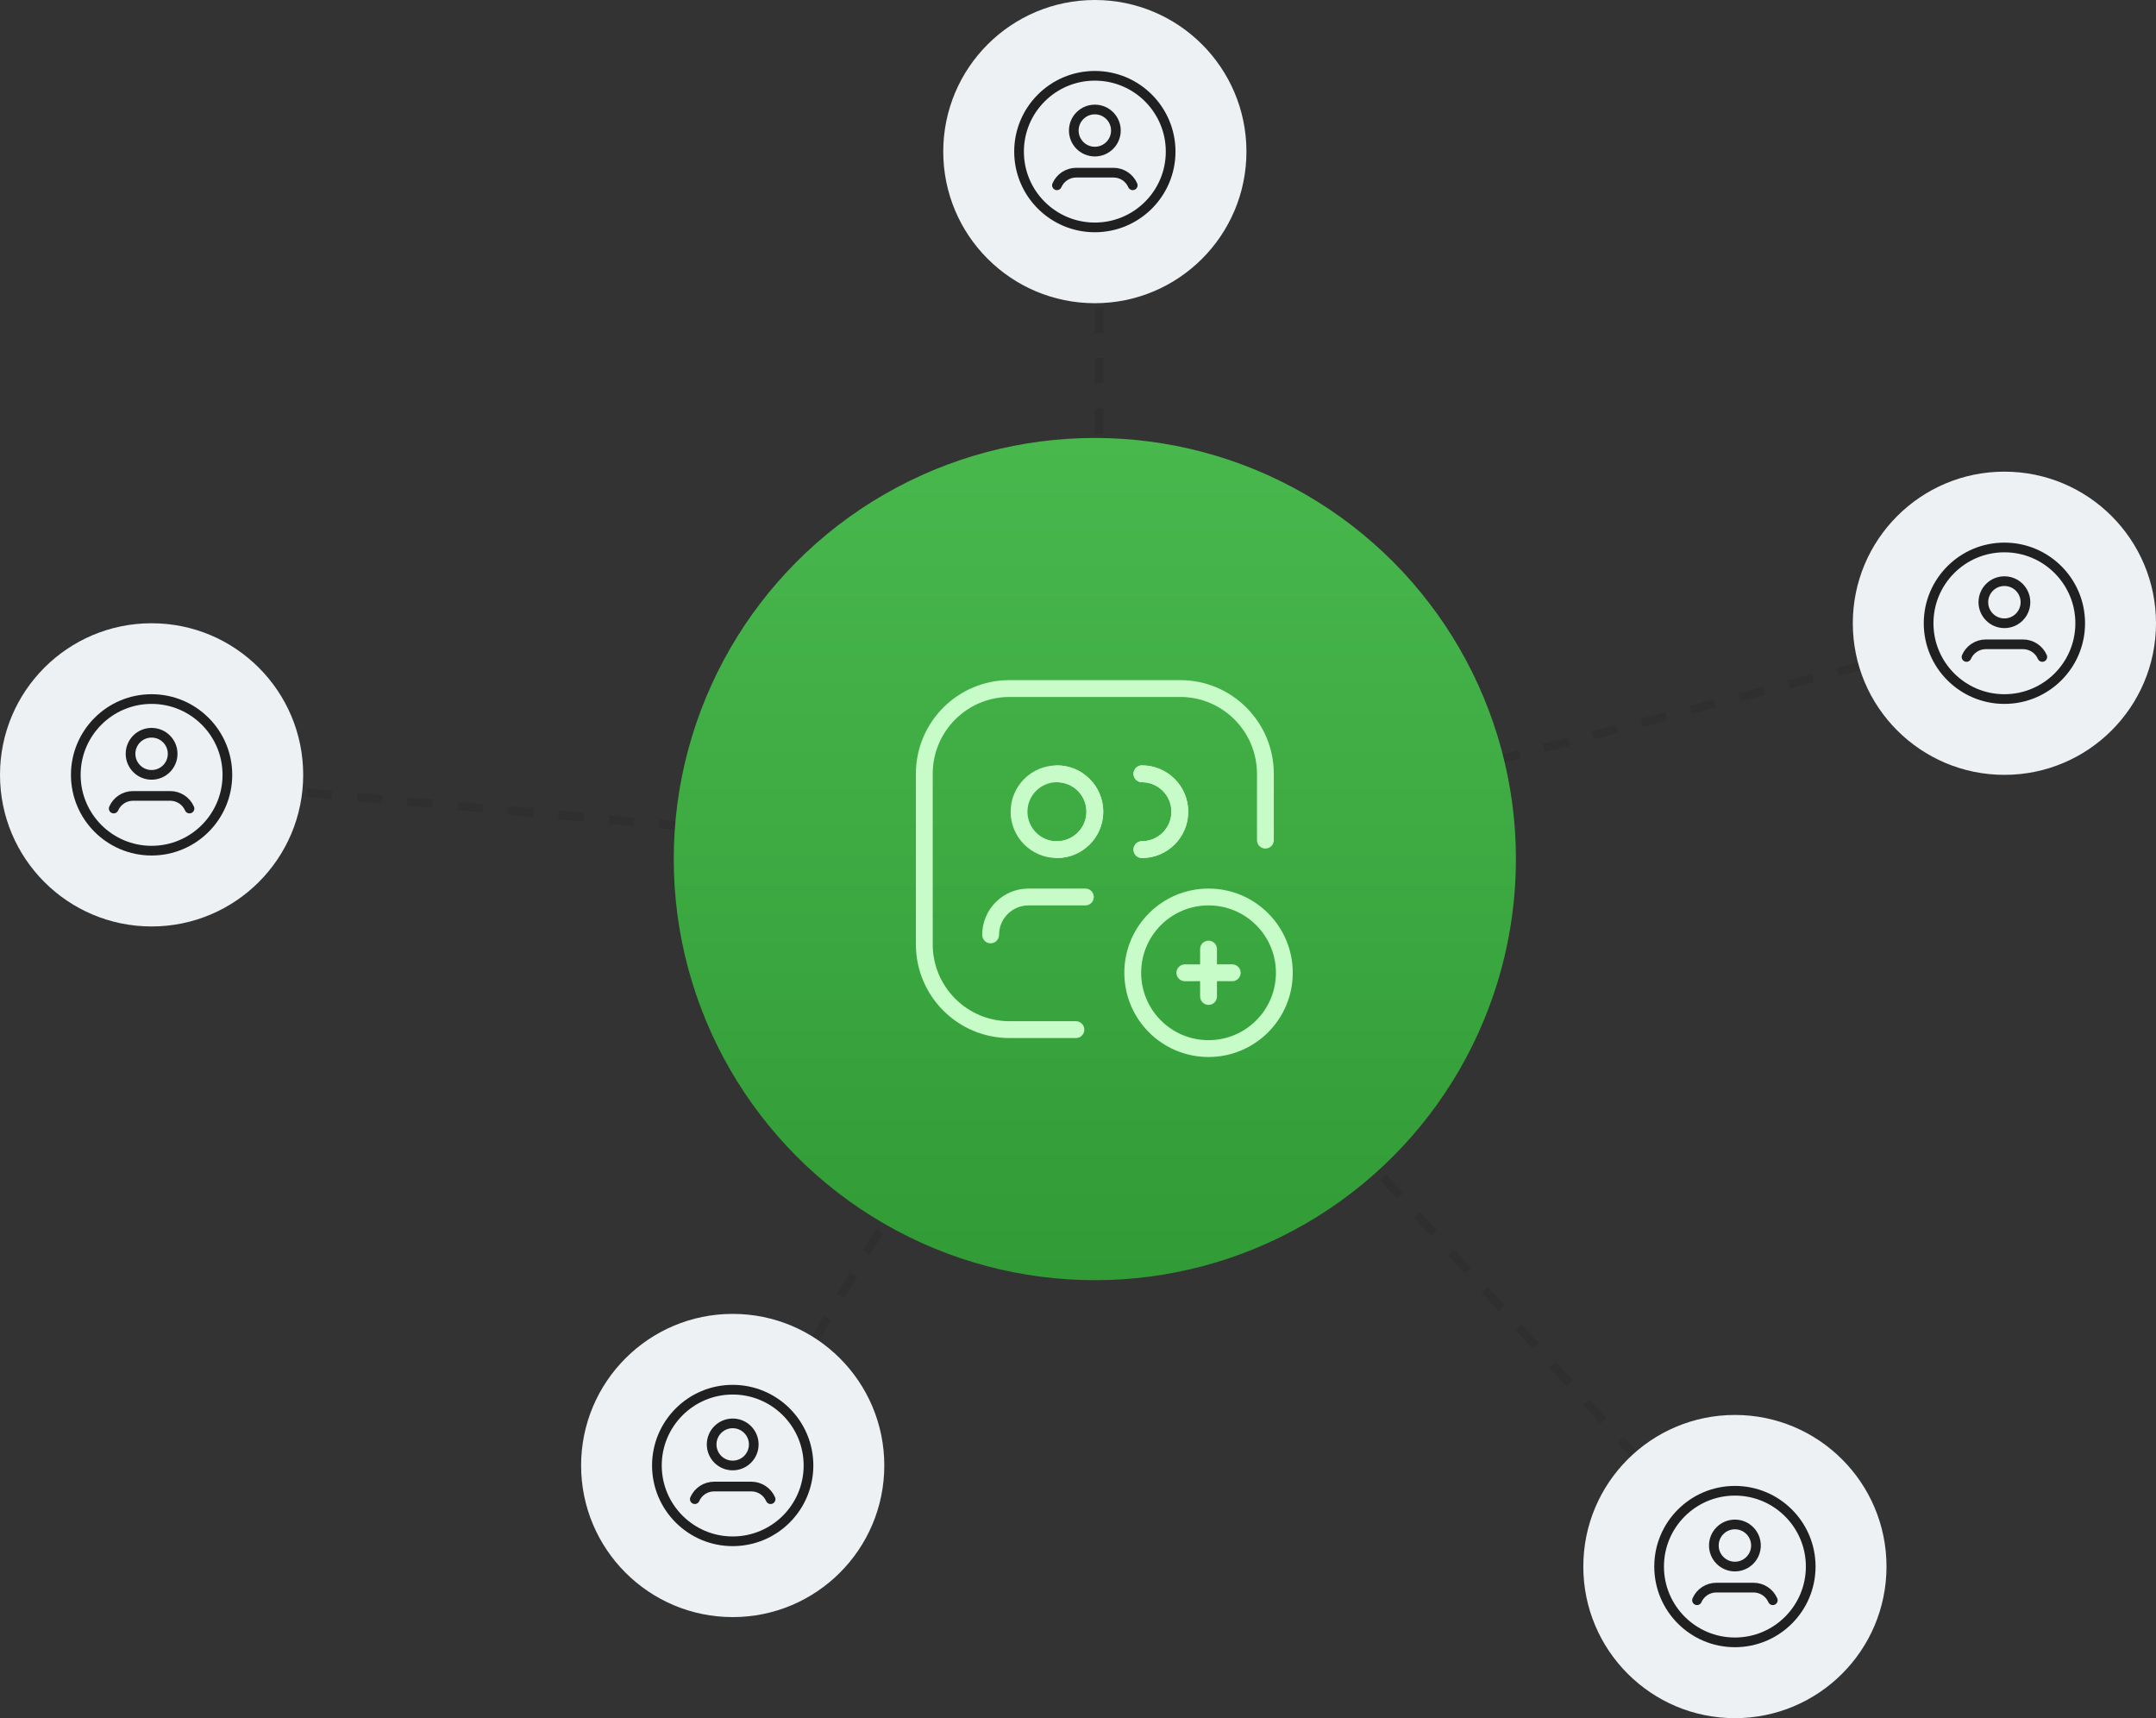 <svg width="256" height="204" viewBox="0 0 256 204" fill="none" xmlns="http://www.w3.org/2000/svg">
<rect x="0" y="0" width="256" height="204" fill="#333333" stroke="none"/>
<path opacity="0.2" d="M130.5 18.5V102.5" stroke="#202021" stroke-dasharray="3"/>
<path opacity="0.2" d="M238.5 74.5L130.5 102.5" stroke="#202021" stroke-dasharray="3"/>
<path opacity="0.2" d="M87.5 174.5L130.5 102.5" stroke="#202021" stroke-dasharray="3"/>
<path opacity="0.2" d="M18.5 92.5L130.5 102.5" stroke="#202021" stroke-dasharray="3"/>
<circle cx="18" cy="92" r="18" fill="#EDF1F4"/>
<circle cx="18" cy="92" r="9" stroke="#202021" stroke-width="1.15" stroke-linecap="round" stroke-linejoin="round"/>
<path d="M13.5 96C13.897 95.089 14.796 94.501 15.789 94.5H20.211C21.204 94.501 22.103 95.089 22.5 96" stroke="#202021" stroke-width="1.15" stroke-linecap="round" stroke-linejoin="round"/>
<circle cx="18" cy="89.5" r="2.5" stroke="#202021" stroke-width="1.15" stroke-linecap="round" stroke-linejoin="round"/>
<circle cx="87" cy="174" r="18" fill="#EDF1F4"/>
<circle cx="87" cy="174" r="9" stroke="#202021" stroke-width="1.15" stroke-linecap="round" stroke-linejoin="round"/>
<path d="M82.5 178C82.897 177.089 83.796 176.5 84.789 176.5H89.211C90.204 176.5 91.103 177.089 91.5 178" stroke="#202021" stroke-width="1.15" stroke-linecap="round" stroke-linejoin="round"/>
<circle cx="87" cy="171.5" r="2.5" stroke="#202021" stroke-width="1.15" stroke-linecap="round" stroke-linejoin="round"/>
<path opacity="0.2" d="M206.5 186.5L130.5 102.5" stroke="#202021" stroke-dasharray="3"/>
<circle cx="206" cy="186" r="18" fill="#EDF1F4"/>
<circle cx="206" cy="186" r="9" stroke="#202021" stroke-width="1.15" stroke-linecap="round" stroke-linejoin="round"/>
<path d="M201.5 190C201.897 189.089 202.796 188.5 203.789 188.5H208.211C209.204 188.5 210.103 189.089 210.5 190" stroke="#202021" stroke-width="1.15" stroke-linecap="round" stroke-linejoin="round"/>
<circle cx="206" cy="183.5" r="2.5" stroke="#202021" stroke-width="1.15" stroke-linecap="round" stroke-linejoin="round"/>
<circle cx="238" cy="74" r="18" fill="#EDF1F4"/>
<circle cx="238" cy="74" r="9" stroke="#202021" stroke-width="1.15" stroke-linecap="round" stroke-linejoin="round"/>
<path d="M233.5 78C233.897 77.089 234.796 76.501 235.789 76.5H240.211C241.204 76.501 242.103 77.089 242.5 78" stroke="#202021" stroke-width="1.15" stroke-linecap="round" stroke-linejoin="round"/>
<circle cx="238" cy="71.5" r="2.5" stroke="#202021" stroke-width="1.15" stroke-linecap="round" stroke-linejoin="round"/>
<circle cx="130" cy="18" r="18" fill="#EDF1F4"/>
<circle cx="130" cy="18" r="9" stroke="#202021" stroke-width="1.15" stroke-linecap="round" stroke-linejoin="round"/>
<path d="M125.5 22C125.897 21.089 126.796 20.5 127.789 20.5H132.211C133.204 20.5 134.103 21.089 134.5 22" stroke="#202021" stroke-width="1.15" stroke-linecap="round" stroke-linejoin="round"/>
<circle cx="130" cy="15.5" r="2.5" stroke="#202021" stroke-width="1.15" stroke-linecap="round" stroke-linejoin="round"/>
<circle cx="130" cy="102" r="50" fill="url(#paint0_linear_565_52729)"/>
<path d="M127.75 122.25H119.875C114.283 122.25 109.75 117.717 109.75 112.125V91.875C109.75 86.283 114.283 81.75 119.875 81.75H140.125C145.717 81.75 150.25 86.283 150.25 91.875V99.75" stroke="#C7FCC9" stroke-width="2" stroke-linecap="round" stroke-linejoin="round"/>
<circle cx="143.5" cy="115.5" r="9" stroke="#C7FCC9" stroke-width="2" stroke-linecap="round" stroke-linejoin="round"/>
<path d="M146.312 115.499L140.688 115.501" stroke="#C7FCC9" stroke-width="2" stroke-linecap="round" stroke-linejoin="round"/>
<path d="M143.499 112.688L143.501 118.312" stroke="#C7FCC9" stroke-width="2" stroke-linecap="round" stroke-linejoin="round"/>
<circle cx="125.5" cy="96.375" r="4.5" stroke="#C7FCC9" stroke-width="2" stroke-linecap="round" stroke-linejoin="round"/>
<path d="M125.5 91.875C127.985 91.875 130 93.89 130 96.375C130 98.86 127.985 100.875 125.5 100.875" stroke="#C7FCC9" stroke-width="2" stroke-linecap="round" stroke-linejoin="round"/>
<path d="M135.59 91.875C138.075 91.875 140.09 93.89 140.09 96.375C140.09 98.86 138.075 100.875 135.59 100.875" stroke="#C7FCC9" stroke-width="2" stroke-linecap="round" stroke-linejoin="round"/>
<path d="M135.59 91.875C138.075 91.875 140.09 93.89 140.09 96.375C140.09 98.86 138.075 100.875 135.59 100.875" stroke="#C7FCC9" stroke-width="2" stroke-linecap="round" stroke-linejoin="round"/>
<path d="M128.875 106.5H122.125C119.64 106.5 117.625 108.515 117.625 111V111" stroke="#C7FCC9" stroke-width="2" stroke-linecap="round" stroke-linejoin="round"/>
<defs>
<linearGradient id="paint0_linear_565_52729" x1="63.472" y1="52" x2="63.472" y2="178.842" gradientUnits="userSpaceOnUse">
<stop stop-color="#48B84D"/>
<stop offset="1" stop-color="#2B9330"/>
</linearGradient>
</defs>
</svg>
